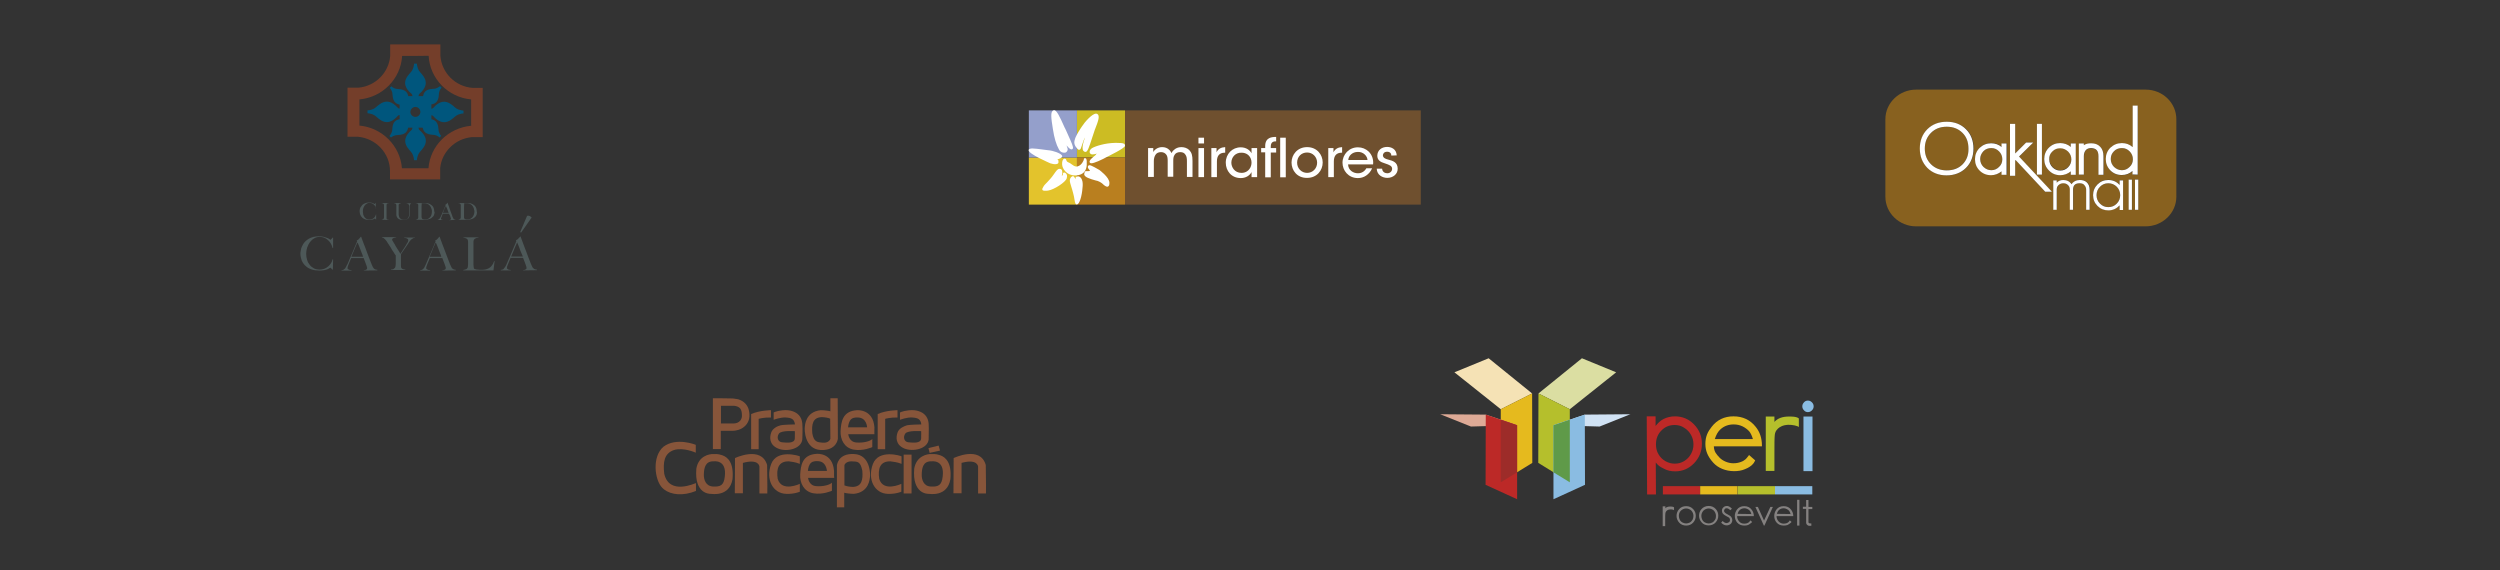 <?xml version="1.0" encoding="utf-8"?>
<!-- Generator: Adobe Illustrator 28.0.0, SVG Export Plug-In . SVG Version: 6.00 Build 0)  -->
<svg version="1.1" id="Capa_1" xmlns="http://www.w3.org/2000/svg" xmlns:xlink="http://www.w3.org/1999/xlink" x="0px" y="0px"
	 width="1300px" height="296.4px" viewBox="0 0 1300 296.4" style="enable-background:new 0 0 1300 296.4;" xml:space="preserve">
<rect x="0" y="0" width="1300" height="296.4" fill="#333333" stroke="none"/>
<style type="text/css">
	.st0{fill:#00567D;}
	.st1{fill:#743E2A;}
	.st2{fill:#4D5858;}
	.st3{fill-rule:evenodd;clip-rule:evenodd;fill:#88611F;}
	.st4{fill-rule:evenodd;clip-rule:evenodd;fill:#FFFFFF;}
	.st5{fill:#87553A;}
	.st6{fill-rule:evenodd;clip-rule:evenodd;fill:#6F502F;}
	.st7{fill:#FFFFFF;}
	.st8{fill-rule:evenodd;clip-rule:evenodd;fill:#CCBC23;}
	.st9{fill-rule:evenodd;clip-rule:evenodd;fill:#B97F1F;}
	.st10{fill-rule:evenodd;clip-rule:evenodd;fill:#E3C32C;}
	.st11{fill-rule:evenodd;clip-rule:evenodd;fill:#949FCB;}
	.st12{fill:#BC2927;}
	.st13{fill:#E5BA1E;}
	.st14{fill:#B5BF2C;}
	.st15{fill:#8ABCE2;}
	.st16{fill:#848180;}
	.st17{fill:#F5E2B5;}
	.st18{fill:#DEAA96;}
	.st19{fill:#9D2C29;}
	.st20{fill:#DBDEA2;}
	.st21{fill:#D0E2F4;}
	.st22{fill:#5F9A49;}
</style>
<g>
	<g>
		<path class="st0" d="M213.4,58.2c0,1.4,1.2,2.6,2.6,2.6c1.4,0,2.6-1.2,2.6-2.6s-1.2-2.6-2.6-2.6S213.4,56.8,213.4,58.2
			 M203.3,71.5l-0.8-0.8c0,0,1-1,1.4-2.5c0.3-1.3-0.4-5.5,3.9-6.2v-2.2c-0.4,0.1-0.8,0.2-1,0.5c-6,6.8-10.2,0.8-12-0.3
			c-1.8-1.1-3.7-1.1-3.7-1.1v-1.5c0,0,1.9,0,3.7-1.1c1.8-1.1,6-7,12-0.3c0.3,0.3,0.6,0.5,1,0.5v-2.1c-4.1-0.8-3.5-4.9-3.8-6.2
			c-0.4-1.5-1.3-2.5-1.3-2.5l0.8-0.8c0,0,1,1,2.5,1.3c1.3,0.3,5.5-0.3,6.3,3.8h2.2c-0.1-0.5-0.2-1-0.6-1.3
			c-6.9-5.9-0.8-10.1,0.3-11.9c1.1-1.8,1.1-3.7,1.1-3.7h1.5c0,0,0,1.9,1.1,3.7c1.1,1.8,7.1,5.9,0.3,11.9c-0.4,0.3-0.5,0.8-0.6,1.3
			h2.4c0.7-4.3,5-3.6,6.3-3.9c1.5-0.4,2.5-1.3,2.5-1.3l0.8,0.8c0,0-1,1-1.3,2.5c-0.3,1.3,0.4,5.5-4,6.2v2.3c0.4-0.1,0.8-0.3,1-0.5
			c6-6.8,10.2-0.8,12,0.3c1.8,1.1,3.7,1.1,3.7,1.1v1.5c0,0-1.9,0-3.7,1.1c-1.8,1.1-6,7-12,0.3c-0.3-0.3-0.6-0.5-1-0.5v2.1
			c4.1,0.8,3.5,4.9,3.8,6.2c0.4,1.5,1.3,2.5,1.3,2.5l-0.8,0.8c0,0-1-1-2.5-1.3c-1.3-0.3-5.5,0.3-6.3-3.8h-2.2c0.1,0.5,0.2,1,0.6,1.3
			c6.9,5.9,0.8,10.1-0.3,11.9c-1.1,1.8-1.1,3.7-1.1,3.7h-1.5c0,0,0-1.9-1.1-3.7c-1.1-1.8-7.1-5.9-0.3-11.9c0.4-0.3,0.5-0.8,0.6-1.3
			h-2.3c-0.7,4.3-5,3.6-6.3,3.9C204.3,70.6,203.3,71.5,203.3,71.5"/>
		<path class="st1" d="M209.1,29.1c-0.7,11.9-10.2,21.5-22.2,22.6v13.6c11.8,1.1,21.2,10.5,22.1,22.2h13.8
			c0.9-11.7,10.3-21,22.2-22.1V51.7c-12-1.1-21.5-10.8-22.1-22.7C222.9,29.1,209.1,29.1,209.1,29.1z M186.4,45.6
			c8.8-0.8,15.8-7.8,16.5-16.5l0-6h26.1v5.8c0.6,8.9,7.7,16.1,16.7,16.8h5.3v25.6h-5.6c-8.7,0.8-15.6,7.6-16.5,16l0,6h-26.1v-4.2
			l0-0.1c0-9.4-7.4-17.1-16.8-17.9h-5.3V45.6H186.4z"/>
	</g>
	<g>
		<path class="st2" d="M276.4,113.2l0-0.2c-0.2-0.2-0.5-0.4-0.8-0.6c-0.3-0.2-0.8-0.3-1.5-0.2l-3.6,8.5l0.5,0.2L276.4,113.2z"/>
		<path class="st2" d="M172.9,128.8c-0.2-0.8-0.5-1.5-0.9-2.2s-0.9-1.3-1.5-1.8c-0.6-0.5-1.2-0.9-1.9-1.2c-0.7-0.3-1.5-0.4-2.3-0.4
			c-1.1,0-2.1,0.2-3,0.8c-0.9,0.5-1.6,1.2-2.2,2c-0.6,0.8-1,1.7-1.4,2.8c-0.3,1-0.5,2.1-0.5,3.2c0,1.1,0.2,2.2,0.5,3.2
			c0.3,1,0.8,1.9,1.4,2.6c0.6,0.8,1.4,1.3,2.2,1.8c0.9,0.4,1.9,0.6,2.9,0.6c0.8,0,1.6-0.2,2.4-0.4c0.7-0.3,1.4-0.7,2-1.2
			c0.6-0.5,1.1-1.1,1.5-1.7c0.4-0.6,0.7-1.3,0.8-2h0.3l-0.1,5.3h-0.3c-0.2-0.3-0.4-0.5-0.6-0.7s-0.4-0.3-0.4-0.3
			c0,0-0.2,0.1-0.4,0.2c-0.3,0.2-0.6,0.4-1.1,0.6c-0.5,0.2-1.1,0.4-1.8,0.5c-0.7,0.1-1.5,0.2-2.4,0.2c-1.5,0-2.9-0.2-4.1-0.6
			c-1.2-0.4-2.3-1-3.1-1.8c-0.9-0.8-1.5-1.7-2-2.8c-0.4-1.1-0.7-2.3-0.7-3.6c0-0.3,0-0.6,0.1-1c0.1-0.4,0.1-0.8,0.2-1.2
			c0.1-0.4,0.2-0.9,0.4-1.3c0.2-0.5,0.4-0.9,0.7-1.4c0.3-0.5,0.8-1.1,1.3-1.6c0.5-0.5,1.1-0.9,1.8-1.3c0.7-0.4,1.5-0.7,2.3-0.9
			s1.8-0.3,2.9-0.3c1,0,1.8,0.1,2.6,0.3c0.7,0.2,1.3,0.4,1.8,0.6c0.5,0.2,0.9,0.4,1.1,0.6c0.3,0.2,0.4,0.3,0.4,0.3
			c0,0,0.1,0,0.2-0.1c0.1-0.1,0.2-0.2,0.3-0.3c0.1-0.1,0.2-0.2,0.3-0.3c0.1-0.2,0.2-0.3,0.3-0.4h0.3v5.4H172.9z M196.2,140.6v-0.3
			c-0.4,0-0.7-0.1-1-0.2c-0.3-0.1-0.5-0.3-0.7-0.4c-0.2-0.2-0.3-0.3-0.4-0.5c-0.1-0.1-0.2-0.3-0.2-0.3c-0.2-0.4-0.4-0.8-0.5-1.1
			c-0.1-0.3-0.3-0.7-0.5-1.2c-0.4-1-0.8-2-1.2-3.1c-0.4-1-0.8-2.1-1.2-3.2c-0.4-1.1-0.8-2.3-1.3-3.4c-0.5-1.2-0.9-2.5-1.4-3.8h-0.2
			c-0.1,0.1-0.2,0.3-0.3,0.4c-0.1,0.2-0.3,0.4-0.4,0.5c-0.2,0.2-0.4,0.4-0.6,0.6c-0.2,0.2-0.5,0.3-0.8,0.4l0.2,0.5
			c-0.4,0.9-0.8,1.9-1.2,2.9c-0.4,1-0.9,2.1-1.3,3.1c-0.4,1-0.9,2-1.3,3c-0.4,1-0.8,1.8-1.1,2.6c-0.4,0.8-0.7,1.4-1,1.9
			c-0.2,0.4-0.4,0.7-0.6,0.8c-0.1,0.1-0.2,0.2-0.5,0.4c-0.3,0.2-0.7,0.3-1.1,0.3v0.2h5.2v-0.2c-0.2,0-0.4-0.1-0.7-0.1
			c-0.2,0-0.5-0.1-0.7-0.2c-0.2-0.1-0.4-0.2-0.5-0.3c-0.1-0.1-0.2-0.3-0.2-0.5c0-0.4,0.2-1,0.5-1.8c0.2-0.6,0.4-1.1,0.7-1.7
			c0.2-0.6,0.5-1.1,0.7-1.7h6.5c0.2,0.6,0.5,1.2,0.7,1.8c0.2,0.6,0.4,1.1,0.6,1.6c0.2,0.5,0.3,0.9,0.4,1.2c0.1,0.3,0.1,0.6,0.1,0.7
			c0,0.2-0.1,0.4-0.2,0.5c-0.2,0.1-0.3,0.3-0.5,0.3c-0.2,0.1-0.4,0.1-0.6,0.2c-0.2,0-0.3,0-0.4,0v0.2L196.2,140.6L196.2,140.6z
			 M186.5,127.4c0.2,0.6,0.5,1.2,0.7,1.8c0.3,0.7,0.5,1.4,0.8,2.1c0.3,0.7,0.6,1.4,0.8,2.2h-6.1c0.4-0.9,0.8-1.8,1.1-2.6
			c0.3-0.8,0.6-1.5,0.9-2.2c0.3-0.6,0.5-1.2,0.7-1.6c0.2-0.4,0.3-0.8,0.4-1C186.1,126.4,186.2,126.8,186.5,127.4 M214.8,123.9
			c-0.3,0.2-0.6,0.4-0.9,0.6c-0.3,0.2-0.5,0.6-0.8,0.9c-0.3,0.3-0.5,0.8-0.8,1.2c-0.2,0.3-0.5,0.7-0.8,1.2c-0.3,0.5-0.7,1.1-1.1,1.6
			c-0.4,0.6-0.7,1.1-1.1,1.6c-0.3,0.5-0.6,0.9-0.8,1.2v4.8c0,0.5,0,0.9,0,1.4c0,0.4,0.1,0.8,0.2,0.9c0.2,0.4,0.6,0.6,1,0.7
			c0.4,0.1,0.8,0.2,1.1,0.2v0.2h-7.5v-0.2c0.4,0,0.8-0.1,1.1-0.2c0.3-0.1,0.6-0.4,1-0.8c0.1-0.1,0.1-0.2,0.2-0.4
			c0-0.2,0.1-0.4,0.1-0.6c0-0.2,0-0.5,0.1-0.8c0-0.3,0-0.5,0-0.8c0-0.4,0-1,0-1.6c0-0.6,0-1.4,0-2.2c0,0-0.1-0.2-0.3-0.4
			c-0.2-0.2-0.4-0.6-0.6-0.9c-0.2-0.4-0.5-0.8-0.8-1.2c-0.3-0.5-0.6-0.9-0.8-1.4c-0.3-0.4-0.5-0.8-0.8-1.2c-0.2-0.4-0.4-0.7-0.6-0.9
			c-0.3-0.5-0.6-0.9-0.8-1.3c-0.3-0.4-0.5-0.7-0.8-1c-0.3-0.3-0.5-0.5-0.8-0.7c-0.2-0.2-0.5-0.2-0.9-0.3v-0.2h7.4v0.2
			c-0.2,0-0.5,0-0.7,0.1c-0.2,0-0.5,0.1-0.7,0.2c-0.2,0.1-0.4,0.2-0.5,0.3c-0.1,0.1-0.2,0.3-0.2,0.5c0,0.2,0.1,0.5,0.4,0.9
			c0.2,0.4,0.5,0.8,0.8,1.3c0.2,0.3,0.4,0.6,0.6,1.1c0.2,0.4,0.5,0.8,0.8,1.3c0.3,0.4,0.6,0.9,0.9,1.4c0.3,0.5,0.6,0.9,0.8,1.4
			c0.2-0.3,0.5-0.7,0.8-1.2c0.3-0.5,0.6-0.9,0.9-1.4c0.3-0.5,0.6-0.9,0.9-1.4c0.3-0.4,0.5-0.8,0.6-1.1c0.1-0.1,0.2-0.3,0.3-0.4
			c0.1-0.2,0.2-0.3,0.3-0.5c0.1-0.2,0.2-0.4,0.2-0.6c0.1-0.2,0.1-0.4,0.1-0.5c0-0.2-0.1-0.4-0.2-0.6c-0.1-0.1-0.3-0.2-0.5-0.3
			c-0.2-0.1-0.4-0.2-0.7-0.2c-0.2,0-0.5-0.1-0.7-0.1v-0.2h5.6v0.2C215.5,123.6,215.1,123.7,214.8,123.9 M237,140.6v-0.3
			c-0.4,0-0.7-0.1-1-0.2c-0.3-0.1-0.5-0.3-0.7-0.4s-0.3-0.3-0.4-0.5c-0.1-0.1-0.2-0.3-0.2-0.3c-0.2-0.4-0.4-0.8-0.5-1.1
			c-0.2-0.3-0.3-0.7-0.5-1.2c-0.4-1-0.8-2-1.2-3.1c-0.4-1-0.8-2.1-1.2-3.2c-0.4-1.1-0.9-2.3-1.3-3.4c-0.4-1.2-0.9-2.5-1.4-3.8h-0.2
			c-0.1,0.1-0.1,0.3-0.3,0.4c-0.1,0.2-0.3,0.4-0.4,0.5c-0.2,0.2-0.4,0.4-0.6,0.6c-0.2,0.2-0.5,0.3-0.8,0.4l0.2,0.5
			c-0.4,0.9-0.8,1.9-1.2,2.9c-0.4,1-0.9,2.1-1.3,3.1c-0.4,1-0.9,2-1.3,3c-0.4,1-0.8,1.8-1.1,2.6c-0.4,0.8-0.7,1.4-0.9,1.9
			c-0.3,0.4-0.4,0.7-0.6,0.8c0,0.1-0.2,0.2-0.5,0.4c-0.3,0.2-0.7,0.3-1.1,0.3v0.2h5.2v-0.2c-0.2,0-0.4-0.1-0.7-0.1
			c-0.2,0-0.5-0.1-0.7-0.2c-0.2-0.1-0.4-0.2-0.5-0.3c-0.1-0.1-0.2-0.3-0.2-0.5c0-0.4,0.2-1,0.5-1.8c0.2-0.6,0.4-1.1,0.7-1.7
			c0.2-0.6,0.5-1.1,0.7-1.7h6.5c0.2,0.6,0.5,1.2,0.7,1.8c0.2,0.6,0.4,1.1,0.6,1.6c0.2,0.5,0.3,0.9,0.4,1.2c0.1,0.3,0.1,0.6,0.1,0.7
			c0,0.2-0.1,0.4-0.2,0.5c-0.2,0.1-0.3,0.3-0.5,0.3c-0.2,0.1-0.4,0.1-0.6,0.2c-0.2,0-0.3,0-0.4,0v0.2L237,140.6L237,140.6z
			 M227.2,127.4c0.2,0.6,0.5,1.2,0.7,1.8c0.3,0.7,0.5,1.4,0.8,2.1c0.3,0.7,0.6,1.4,0.8,2.2h-6.1c0.4-0.9,0.8-1.8,1.1-2.6
			c0.3-0.8,0.6-1.5,0.9-2.2c0.3-0.6,0.5-1.2,0.7-1.6c0.2-0.4,0.3-0.8,0.4-1C226.8,126.4,227,126.8,227.2,127.4 M256.6,140.6h-15.7
			v-0.2c0.4-0.1,0.8-0.2,1.2-0.3c0.4-0.1,0.7-0.3,0.9-0.6c0.1-0.1,0.1-0.2,0.2-0.4c0.1-0.2,0.1-0.4,0.1-0.6c0-0.2,0.1-0.5,0.1-0.8
			c0-0.3,0-0.5,0-0.8c0-0.2,0-0.5,0-0.9c0-0.4,0-0.8,0-1.2c0-0.4,0-0.9,0-1.4v-1.4v-4.7v-0.8c0-0.3,0-0.6,0-0.8
			c0-0.2-0.1-0.5-0.1-0.7c-0.1-0.2-0.1-0.3-0.2-0.5c-0.2-0.3-0.5-0.5-0.9-0.6c-0.4-0.2-0.8-0.2-1.2-0.3v-0.2h7.8v0.2
			c-0.2,0-0.5,0.1-0.8,0.1c-0.3,0.1-0.6,0.2-0.8,0.3s-0.5,0.3-0.7,0.6c-0.2,0.3-0.3,0.6-0.3,1.1c0,0.6,0,1.1,0,1.5
			c0,0.5,0,0.9,0,1.4c0,0.4,0,0.9,0,1.4v1.6v1.5v1.3c0,0.4,0,0.9,0,1.3c0,0.4,0,0.9,0,1.5c0,0.5,0,1,0.1,1.4c0,0.5,0.1,0.8,0.2,1.1
			c0.1,0.1,0.2,0.1,0.4,0.2c0.2,0.1,0.4,0.1,0.7,0.2c0.3,0.1,0.6,0.1,0.9,0.1c0.3,0,0.6,0.1,1,0.1c0.1,0,0.3,0,0.6,0
			c0.3,0,0.6,0,0.9,0c0.3,0,0.7-0.1,1-0.1c0.4-0.1,0.7-0.1,0.9-0.2c0.6-0.2,1.2-0.4,1.6-0.7c0.4-0.3,0.8-0.6,1.1-1s0.6-0.8,0.8-1.2
			c0.2-0.4,0.4-0.9,0.6-1.4l0.2,0.1L256.6,140.6z M272.1,140.6v-0.2c0,0,0.2,0,0.4,0c0.2,0,0.4-0.1,0.6-0.2c0.2-0.1,0.4-0.2,0.5-0.3
			c0.2-0.1,0.2-0.3,0.2-0.5c0-0.1,0-0.4-0.1-0.7c-0.1-0.3-0.2-0.7-0.4-1.2c-0.2-0.5-0.4-1-0.6-1.6c-0.2-0.6-0.5-1.2-0.7-1.8h-6.5
			c-0.2,0.6-0.5,1.2-0.7,1.7c-0.2,0.6-0.5,1.1-0.7,1.7c-0.4,0.9-0.5,1.5-0.5,1.8c0,0.2,0.1,0.4,0.2,0.5c0.1,0.1,0.3,0.2,0.5,0.3
			c0.2,0.1,0.4,0.2,0.6,0.2c0.2,0,0.5,0.1,0.7,0.1v0.2h-5.2v-0.2c0.4-0.1,0.8-0.2,1.1-0.3c0.3-0.2,0.5-0.3,0.5-0.4
			c0.1-0.1,0.3-0.4,0.6-0.8s0.6-1,1-1.9c0.3-0.7,0.7-1.6,1.1-2.6c0.4-1,0.9-1.9,1.3-3c0.4-1,0.9-2,1.3-3.1c0.4-1,0.9-2,1.2-2.9
			l-0.2-0.5c0.3-0.1,0.6-0.3,0.8-0.4c0.2-0.2,0.4-0.4,0.6-0.6c0.2-0.2,0.3-0.4,0.5-0.5c0.1-0.2,0.2-0.3,0.3-0.4h0.2
			c0.5,1.3,1,2.6,1.4,3.8c0.5,1.2,0.9,2.4,1.3,3.4c0.4,1.1,0.8,2.2,1.2,3.2c0.4,1,0.8,2.1,1.2,3.1c0.2,0.5,0.4,0.9,0.5,1.2
			c0.1,0.3,0.3,0.7,0.5,1.1c0,0.1,0.1,0.2,0.2,0.3c0.1,0.2,0.3,0.4,0.5,0.5c0.2,0.2,0.4,0.3,0.7,0.4c0.3,0.1,0.6,0.2,1,0.2v0.3
			L272.1,140.6L272.1,140.6z M271,131.3c-0.3-0.7-0.6-1.4-0.8-2.1c-0.3-0.7-0.5-1.3-0.7-1.8c-0.2-0.5-0.4-1-0.6-1.4
			c-0.1,0.2-0.2,0.5-0.4,1c-0.2,0.5-0.4,1-0.7,1.6c-0.3,0.6-0.6,1.4-0.9,2.2c-0.3,0.8-0.7,1.7-1.1,2.6h6.1
			C271.6,132.7,271.3,132,271,131.3"/>
		<path class="st2" d="M246.4,108.4c-0.1-0.4-0.4-0.9-0.6-1.2s-0.6-0.7-0.9-0.9c-0.4-0.3-0.8-0.4-1.2-0.5c-0.2,0-0.3-0.1-0.5-0.1
			c-0.2,0-0.4,0-0.7,0c-0.1,0-0.2,0-0.3,0c-0.1,0-0.2,0-0.3,0c-0.1,0-0.2,0-0.3,0c-0.1,0-0.2,0-0.2,0c0,0.4-0.1,0.9-0.1,1.7
			c0,0.7,0,1.5,0,2.5v1.4c0,0.4,0,0.8,0,1.1c0,0.1,0,0.2,0,0.4c0,0.1,0,0.3,0,0.4c0,0.1,0,0.2,0.1,0.3c0,0.1,0.1,0.2,0.1,0.2
			c0.2,0.2,0.4,0.3,0.6,0.3c0.2,0,0.5,0.1,0.7,0.1c0.2,0,0.4,0,0.6,0c0.2,0,0.4-0.1,0.6-0.1c0.9-0.2,1.5-0.8,2-1.5
			c0.4-0.7,0.7-1.6,0.7-2.7C246.6,109.3,246.5,108.8,246.4,108.4 M247.9,111.4c-0.1,0.5-0.4,0.9-0.6,1.2c-0.3,0.3-0.6,0.6-0.9,0.8
			c-0.3,0.2-0.7,0.4-1.1,0.5c-0.4,0.1-0.8,0.2-1.2,0.3c-0.4,0.1-0.8,0.1-1.2,0.1h-4.5v-0.1c0.2,0,0.4-0.1,0.6-0.2
			c0.2-0.1,0.3-0.2,0.4-0.3c0-0.1,0.1-0.1,0.1-0.2c0-0.1,0-0.2,0.1-0.3c0-0.1,0-0.3,0-0.4c0-0.1,0-0.3,0-0.4c0-0.1,0-0.3,0-0.5
			c0-0.2,0-0.4,0-0.6c0-0.2,0-0.5,0-0.7v-0.7v-2.4V107c0-0.2,0-0.3,0-0.4c0-0.1,0-0.2-0.1-0.3c0-0.1-0.1-0.2-0.1-0.2
			c-0.1-0.2-0.3-0.3-0.4-0.3c-0.2-0.1-0.4-0.1-0.6-0.1v-0.1c0.3,0,0.8,0,1.5,0s1.4,0,2.3,0h0.8c0.3,0,0.5,0,0.8,0
			c0.3,0,0.5,0.1,0.8,0.1c0.3,0.1,0.5,0.2,0.8,0.3c0.3,0.2,0.7,0.3,1,0.6c0.3,0.2,0.6,0.5,0.8,0.8c0.2,0.3,0.4,0.7,0.5,1.1
			c0.1,0.4,0.2,0.9,0.2,1.4C248.1,110.4,248,110.9,247.9,111.4 M232.1,107.6c0.1,0.3,0.2,0.6,0.4,0.9c0.1,0.3,0.3,0.7,0.4,1.1
			c0.1,0.4,0.3,0.8,0.4,1.1h-3c0.2-0.5,0.4-0.9,0.5-1.4c0.2-0.4,0.3-0.8,0.5-1.1c0.1-0.3,0.3-0.6,0.4-0.8c0.1-0.2,0.2-0.4,0.2-0.5
			C231.9,107,231.9,107.3,232.1,107.6 M236.9,114.3v-0.1c-0.2,0-0.4,0-0.5-0.1c-0.1-0.1-0.3-0.1-0.4-0.2c-0.1-0.1-0.2-0.2-0.2-0.2
			c-0.1-0.1-0.1-0.1-0.1-0.2c-0.1-0.2-0.2-0.4-0.3-0.6c-0.1-0.2-0.2-0.4-0.2-0.6c-0.2-0.5-0.4-1.1-0.6-1.6c-0.2-0.5-0.4-1.1-0.6-1.6
			c-0.2-0.6-0.4-1.2-0.6-1.8c-0.2-0.6-0.5-1.3-0.7-1.9h-0.1c0,0.1-0.1,0.1-0.1,0.2c-0.1,0.1-0.1,0.2-0.2,0.3
			c-0.1,0.1-0.2,0.2-0.3,0.3c-0.1,0.1-0.2,0.2-0.4,0.2l0.1,0.3c-0.2,0.5-0.4,0.9-0.6,1.5c-0.2,0.5-0.4,1.1-0.7,1.6
			c-0.2,0.5-0.4,1-0.6,1.5c-0.2,0.5-0.4,0.9-0.6,1.3c-0.2,0.4-0.3,0.7-0.5,0.9s-0.2,0.3-0.3,0.4c0,0-0.1,0.1-0.3,0.2
			c-0.1,0.1-0.3,0.1-0.5,0.2v0.1h2.6v-0.1c-0.1,0-0.2,0-0.3,0c-0.1,0-0.2-0.1-0.3-0.1c-0.1-0.1-0.2-0.1-0.2-0.2
			c-0.1-0.1-0.1-0.2-0.1-0.3c0-0.2,0.1-0.5,0.3-0.9c0.1-0.3,0.2-0.6,0.3-0.8c0.1-0.3,0.2-0.6,0.4-0.9h3.2c0.1,0.3,0.2,0.6,0.4,0.9
			s0.2,0.6,0.3,0.8c0.1,0.2,0.1,0.4,0.2,0.6c0.1,0.2,0.1,0.3,0.1,0.4c0,0.1-0.1,0.2-0.1,0.3c-0.1,0.1-0.2,0.1-0.3,0.2
			c-0.1,0.1-0.2,0.1-0.3,0.1c-0.1,0-0.1,0-0.2,0v0.1L236.9,114.3L236.9,114.3z M224.3,108.4c-0.1-0.4-0.4-0.9-0.6-1.2
			s-0.6-0.7-0.9-0.9c-0.4-0.3-0.8-0.4-1.2-0.5c-0.2,0-0.3-0.1-0.5-0.1c-0.2,0-0.4,0-0.7,0c-0.1,0-0.2,0-0.3,0c-0.1,0-0.2,0-0.3,0
			c-0.1,0-0.2,0-0.3,0c-0.1,0-0.2,0-0.2,0c0,0.4-0.1,0.9-0.1,1.7c0,0.7,0,1.5,0,2.5v1.4c0,0.4,0,0.8,0,1.1c0,0.1,0,0.2,0,0.4
			c0,0.1,0,0.3,0.1,0.4c0,0.1,0,0.2,0.1,0.3c0,0.1,0.1,0.2,0.1,0.2c0.2,0.2,0.4,0.3,0.6,0.3c0.2,0,0.5,0.1,0.7,0.1
			c0.2,0,0.4,0,0.6,0s0.4-0.1,0.6-0.1c0.9-0.2,1.5-0.8,2-1.5c0.4-0.7,0.6-1.6,0.6-2.7C224.6,109.3,224.5,108.8,224.3,108.4
			 M225.8,111.4c-0.1,0.5-0.3,0.9-0.6,1.2c-0.3,0.3-0.6,0.6-0.9,0.8c-0.3,0.2-0.7,0.4-1.1,0.5c-0.4,0.1-0.8,0.2-1.2,0.3
			c-0.4,0.1-0.8,0.1-1.2,0.1h-4.5v-0.1c0.2,0,0.4-0.1,0.6-0.2c0.2-0.1,0.3-0.2,0.4-0.3c0.1-0.1,0.1-0.1,0.1-0.2c0-0.1,0-0.2,0.1-0.3
			c0-0.1,0-0.3,0-0.4c0-0.1,0-0.3,0-0.4c0-0.1,0-0.3,0-0.5c0-0.2,0-0.4,0-0.6c0-0.2,0-0.5,0-0.7v-0.7v-2.4V107c0-0.2,0-0.3,0-0.4
			c0-0.1,0-0.2-0.1-0.3c0-0.1-0.1-0.2-0.1-0.2c-0.1-0.2-0.3-0.3-0.4-0.3c-0.2-0.1-0.4-0.1-0.6-0.1v-0.1c0.3,0,0.8,0,1.5,0
			c0.6,0,1.4,0,2.3,0h0.8c0.3,0,0.5,0,0.8,0c0.3,0,0.5,0.1,0.8,0.1c0.3,0.1,0.5,0.2,0.8,0.3c0.3,0.2,0.7,0.3,1,0.6
			c0.3,0.2,0.6,0.5,0.8,0.8c0.2,0.3,0.4,0.7,0.5,1.1c0.1,0.4,0.2,0.9,0.2,1.4C226.1,110.4,226,110.9,225.8,111.4 M213.7,105.8
			c-0.2,0.1-0.3,0.3-0.4,0.5c0,0.1-0.1,0.2-0.1,0.3c0,0.1,0,0.3-0.1,0.4c0,0.2,0,0.4,0,0.5c0,0.2,0,0.4,0,0.6c0,0.4,0,0.8,0,1.2
			c0,0.4,0,0.9,0,1.5c0,0.2,0,0.3,0,0.6c0,0.2-0.1,0.5-0.1,0.8c-0.1,0.3-0.2,0.5-0.3,0.8c-0.1,0.3-0.3,0.5-0.6,0.7
			c-0.2,0.2-0.6,0.4-1,0.5s-0.9,0.2-1.5,0.2c-0.6,0-1.1-0.1-1.5-0.2s-0.7-0.3-1-0.5c-0.3-0.2-0.5-0.4-0.6-0.7
			c-0.1-0.2-0.3-0.5-0.3-0.7c-0.1-0.2-0.1-0.5-0.1-0.7c0-0.2,0-0.3,0-0.4c0-0.2,0-0.5,0-0.9c0-0.4,0-0.8,0-1.2v-1.6V107
			c0-0.2,0-0.3,0-0.4c0-0.1,0-0.2-0.1-0.3c0-0.1-0.1-0.2-0.1-0.2c-0.1-0.2-0.3-0.2-0.4-0.3c-0.2-0.1-0.4-0.1-0.6-0.1v-0.1h3.6v0.1
			c-0.1,0-0.2,0-0.4,0.1c-0.1,0-0.3,0.1-0.4,0.1c-0.1,0.1-0.2,0.2-0.3,0.3s-0.1,0.3-0.1,0.5c0,0.2,0,0.4,0,0.6c0,0.2,0,0.3,0,0.5
			v0.5v0.6v0.8v0.6c0,0.2,0,0.4,0,0.5c0,0.2,0,0.4,0,0.6c0,0.4,0.1,0.8,0.2,1.2c0.1,0.4,0.3,0.7,0.5,0.9c0.2,0.2,0.5,0.4,0.8,0.6
			c0.3,0.1,0.7,0.2,1.1,0.2c0.5,0,0.9-0.1,1.2-0.2c0.3-0.1,0.6-0.2,0.8-0.4c0.2-0.2,0.4-0.4,0.5-0.7c0.1-0.2,0.2-0.5,0.3-0.8
			c0.1-0.3,0.1-0.6,0.1-0.9c0-0.3,0-0.6,0-0.8v-0.6v-0.5v-0.5v-0.5c0-0.2,0-0.3,0-0.5c0-0.2,0-0.3,0-0.5c0-0.2,0-0.3,0-0.4
			c0-0.1,0-0.2-0.1-0.3c-0.1-0.2-0.2-0.4-0.4-0.6c-0.2-0.2-0.5-0.2-0.9-0.3v-0.1h3v0.1C214.1,105.6,213.8,105.7,213.7,105.8
			 M198.5,114.3v-0.1c0.2,0,0.4-0.1,0.6-0.2c0.2-0.1,0.3-0.2,0.4-0.3c0,0,0.1-0.1,0.1-0.2c0-0.1,0-0.2,0.1-0.3c0-0.1,0-0.2,0-0.4
			c0-0.1,0-0.3,0-0.4c0-0.1,0-0.3,0-0.5c0-0.2,0-0.4,0-0.6c0-0.2,0-0.5,0-0.7v-0.7v-2.4V107c0-0.2,0-0.3,0-0.4c0-0.1,0-0.2-0.1-0.3
			c0-0.1-0.1-0.2-0.1-0.2c-0.1-0.2-0.3-0.2-0.4-0.3c-0.2-0.1-0.4-0.1-0.6-0.1v-0.1h3.6v0.1c-0.2,0-0.4,0.1-0.6,0.1
			c-0.2,0.1-0.4,0.2-0.4,0.4c-0.1,0.1-0.1,0.3-0.1,0.5s0,0.4,0,0.6c0,0.2,0,0.4,0,0.6c0,0.2,0,0.4,0,0.6v0.7v0.7v2.8
			c0,0.2,0,0.5,0,0.7c0,0.2,0,0.4,0.1,0.5c0.1,0.1,0.2,0.2,0.5,0.3c0.2,0.1,0.4,0.1,0.6,0.1v0.1
			C202.2,114.3,198.5,114.3,198.5,114.3z M195.6,108.3c-0.1-0.4-0.3-0.8-0.5-1.1c-0.2-0.3-0.5-0.7-0.8-0.9c-0.3-0.3-0.6-0.4-1-0.6
			c-0.4-0.1-0.8-0.2-1.1-0.2c-0.6,0-1.1,0.1-1.5,0.4c-0.4,0.2-0.8,0.6-1.1,1c-0.3,0.4-0.5,0.9-0.7,1.4c-0.2,0.5-0.2,1.1-0.2,1.6
			c0,0.6,0.1,1.1,0.2,1.7c0.2,0.5,0.4,1,0.7,1.4c0.3,0.4,0.7,0.7,1.1,0.9c0.4,0.2,0.9,0.3,1.5,0.3c0.4,0,0.8-0.1,1.2-0.2
			c0.4-0.2,0.7-0.4,1-0.6c0.3-0.3,0.5-0.6,0.7-0.9c0.2-0.3,0.3-0.7,0.4-1h0.1l0,2.7h-0.1c-0.1-0.1-0.2-0.3-0.3-0.4
			c-0.1-0.1-0.2-0.2-0.2-0.2c0,0-0.1,0-0.2,0.1s-0.3,0.2-0.6,0.3c-0.2,0.1-0.5,0.2-0.9,0.3c-0.4,0.1-0.8,0.1-1.2,0.1
			c-0.8,0-1.4-0.1-2.1-0.3c-0.6-0.2-1.1-0.5-1.6-0.9c-0.4-0.4-0.8-0.9-1-1.4c-0.2-0.6-0.4-1.2-0.4-1.8c0-0.1,0-0.3,0-0.5
			c0-0.2,0.1-0.4,0.1-0.6c0.1-0.2,0.1-0.4,0.2-0.7s0.2-0.5,0.4-0.7c0.2-0.3,0.4-0.5,0.6-0.8c0.2-0.3,0.5-0.5,0.9-0.7
			c0.3-0.2,0.7-0.3,1.2-0.5c0.4-0.1,0.9-0.2,1.4-0.2c0.5,0,0.9,0,1.3,0.1s0.7,0.2,0.9,0.3c0.2,0.1,0.4,0.2,0.6,0.3
			c0.1,0.1,0.2,0.1,0.2,0.1c0,0,0.1,0,0.1-0.1c0.1,0,0.1-0.1,0.1-0.1c0.1,0,0.1-0.1,0.2-0.2c0.1-0.1,0.1-0.2,0.1-0.2h0.1v2.8
			L195.6,108.3z"/>
	</g>
</g>
<g>
	<path class="st3" d="M1035.5,77c-1.6,0-3,0.6-4.1,1.6c-1.1,1.1-1.7,2.5-1.7,4.1s0.6,2.9,1.7,4.1c1.2,1.1,2.5,1.7,4.1,1.7
		c1.6,0,2.9-0.6,4-1.7c1.1-1.1,1.7-2.5,1.7-4.1c0-1.6-0.6-2.9-1.7-4.1C1038.4,77.6,1037,77,1035.5,77z"/>
	<path class="st3" d="M1012.3,65.9c-3.3,0-6,1.1-8.2,3.2c-2.1,2.1-3.2,4.8-3.2,8.2c0,3.4,1.1,6.1,3.2,8.1c2.1,2.1,4.8,3.2,8.2,3.2
		c3.4,0,6.1-1.1,8.2-3.1c2.1-2.1,3.2-4.8,3.2-8.2c0-3.4-1.1-6.1-3.2-8.2C1018.4,66.9,1015.7,65.9,1012.3,65.9z"/>
	<path class="st3" d="M1071.3,88.5c1.6,0,2.9-0.6,4.1-1.7c1.1-1.1,1.7-2.5,1.7-4.1c0-1.6-0.6-2.9-1.7-4.1s-2.5-1.7-4.1-1.7
		c-1.6,0-2.9,0.6-4,1.6c-1.1,1.1-1.7,2.5-1.7,4.1s0.6,2.9,1.7,4.1C1068.4,88,1069.7,88.5,1071.3,88.5z"/>
	<path class="st3" d="M1096.3,95.3c-1.7,0-3.2,0.6-4.3,1.8c-1.2,1.2-1.8,2.7-1.8,4.4c0,1.7,0.6,3.1,1.8,4.4c1.2,1.2,2.7,1.8,4.3,1.8
		c1.7,0,3.2-0.6,4.4-1.8c1.2-1.2,1.8-2.7,1.8-4.4c0-1.7-0.6-3.2-1.8-4.4C1099.5,95.9,1098,95.3,1096.3,95.3z"/>
	<path class="st3" d="M1107.4,78.7c-1.2-1.1-2.5-1.7-4-1.7c-1.6,0-3,0.6-4.1,1.6c-1.1,1.1-1.7,2.5-1.7,4.1s0.5,2.9,1.7,4.1
		c1.1,1.1,2.5,1.7,4.1,1.7c1.6,0,2.9-0.6,4-1.7c1.1-1.1,1.7-2.5,1.7-4.1C1109.1,81.2,1108.6,79.8,1107.4,78.7z"/>
	<path class="st3" d="M1115.7,46.6H996.4c-8.8,0-16,6.9-16,15.4v40.3c0,8.5,7.2,15.4,16,15.4h119.3c8.8,0,16-6.9,16-15.4V62
		C1131.7,53.5,1124.6,46.6,1115.7,46.6z M1065.4,76.8c1.6-1.6,3.6-2.4,5.9-2.4c2.1,0,3.9,0.7,5.5,2v-1.8h2.6v16.2h-2.6v-1.8
		c-1.5,1.4-3.3,2-5.5,2c-2.3,0-4.3-0.8-5.9-2.4c-1.6-1.6-2.4-3.6-2.4-5.9C1063,80.4,1063.8,78.5,1065.4,76.8z M1059.2,64.4h2.6v26.4
		h-2.6V64.4z M1022.4,87.3c-2.6,2.6-6,3.9-10.1,3.9c-4.1,0-7.4-1.3-10-3.9c-2.6-2.6-3.9-6-3.9-10.1c0-4.1,1.3-7.4,3.9-10
		c2.6-2.6,6-3.9,10.1-3.9c4,0,7.4,1.3,10.1,3.9c2.6,2.6,3.9,6,3.9,10.1C1026.3,81.3,1025,84.7,1022.4,87.3z M1043.6,90.8h-2.6v-1.8
		c-1.5,1.4-3.3,2-5.5,2c-2.3,0-4.3-0.8-5.9-2.4c-1.6-1.6-2.4-3.6-2.4-5.9c0-2.3,0.8-4.3,2.4-5.9c1.6-1.6,3.6-2.4,6-2.4
		c2.1,0,3.9,0.7,5.5,2v-1.8h2.6V90.8z M1063.5,99.7l-15.3-16.5l-0.3,0.3v7.9h-2.6v-27h2.6v15.4l5.7-5.7h3.7l-7.4,7.4l17.1,18.3
		L1063.5,99.7L1063.5,99.7z M1086.7,109.1h-1.8V98.6c0-0.9-0.3-1.7-0.9-2.3c-0.6-0.6-1.4-1-2.5-1c-2.3,0-3.4,1.1-3.4,3.3v10.5h-1.7
		V98.6c0-1-0.3-1.8-1-2.4c-0.7-0.6-1.5-1-2.4-1c-1,0-1.8,0.3-2.4,0.9c-0.6,0.6-1,1.4-1,2.4v10.5h-1.8V93.8h1.8V95
		c0.8-1,1.9-1.4,3.4-1.4c1.9,0,3.4,0.8,4.3,2.2c0.9-1.5,2.3-2.2,4.3-2.2c1.5,0,2.8,0.4,3.8,1.3c0.9,0.9,1.4,2.2,1.4,3.7
		L1086.7,109.1L1086.7,109.1z M1084.7,78.1c-0.6,0.7-1,1.7-1,3v9.7h-2.6V74.7h2.6v0.9c0.9-0.7,2.2-1,3.8-1c2,0,3.6,0.6,4.7,1.8
		c1.1,1.2,1.7,2.9,1.7,4.9v9.7h-2.6v-9.6c0-2.9-1.2-4.2-3.8-4.2C1086.2,77.1,1085.3,77.4,1084.7,78.1z M1104,109.1h-1.8v-2.4
		c-1.6,1.8-3.5,2.6-5.9,2.6c-2.2,0-4.1-0.8-5.6-2.3c-1.5-1.5-2.3-3.4-2.3-5.6c0-2.2,0.8-4.1,2.3-5.6c1.5-1.5,3.4-2.3,5.6-2.3
		c2.3,0,4.3,0.9,5.9,2.6v-2.4h1.8V109.1z M1108.7,109.1h-1.7V93.4h1.7V109.1z M1103.4,91.1c-2.3,0-4.3-0.8-5.9-2.4
		c-1.6-1.6-2.4-3.6-2.4-5.9c0-2.3,0.8-4.3,2.4-5.9c1.6-1.6,3.6-2.4,6-2.4c2.1,0,4,0.7,5.6,2.1V55h2.6v35.9h-2.6V89
		C1107.4,90.4,1105.5,91.1,1103.4,91.1z M1111.9,109.1h-1.7V93.4h1.7V109.1z"/>
	<g>
		<path class="st4" d="M1081.5,93.6c-1.9,0-3.4,0.8-4.3,2.2c-1-1.5-2.4-2.2-4.3-2.2c-1.5,0-2.6,0.5-3.4,1.4v-1.2h-1.8v15.3h1.8V98.6
			c0-1,0.3-1.8,1-2.4c0.7-0.6,1.5-0.9,2.4-0.9c1,0,1.8,0.3,2.4,0.9c0.7,0.6,1,1.4,1,2.4v10.5h1.7V98.6c0-2.2,1.1-3.3,3.4-3.3
			c1.1,0,2,0.3,2.5,1c0.6,0.7,0.9,1.4,0.9,2.3v10.5h1.8V98.6c0-1.6-0.5-2.8-1.4-3.7C1084.3,94,1083,93.6,1081.5,93.6z"/>
		<path class="st4" d="M1091.2,81.3v9.6h2.6v-9.7c0-2-0.5-3.7-1.7-4.9c-1.1-1.2-2.7-1.8-4.7-1.8c-1.6,0-2.8,0.3-3.8,1v-0.9h-2.6
			v16.2h2.6v-9.7c0-1.3,0.4-2.3,1-3c0.6-0.7,1.5-1.1,2.8-1.1C1090,77.1,1091.2,78.3,1091.2,81.3z"/>
		<polygon class="st4" points="1057.3,74.1 1053.6,74.1 1047.9,79.8 1047.9,64.4 1045.2,64.4 1045.2,91.4 1047.9,91.4 1047.9,83.5 
			1048.1,83.2 1063.5,99.7 1067,99.7 1049.9,81.4 		"/>
		<path class="st4" d="M1012.3,63.3c-4.1,0-7.5,1.3-10.1,3.9c-2.6,2.6-3.9,6-3.9,10c0,4.1,1.3,7.4,3.9,10.1c2.6,2.6,6,3.9,10,3.9
			s7.5-1.3,10.1-3.9c2.6-2.6,3.9-6,3.9-10c0-4.1-1.3-7.5-3.9-10.1C1019.7,64.6,1016.4,63.3,1012.3,63.3z M1020.5,85.5
			c-2.1,2.1-4.9,3.1-8.2,3.1c-3.3,0-6.1-1.1-8.2-3.2c-2.1-2.1-3.2-4.8-3.2-8.1c0-3.4,1.1-6.1,3.2-8.2c2.1-2.1,4.8-3.2,8.2-3.2
			c3.4,0,6.1,1.1,8.2,3.2c2.1,2.1,3.1,4.8,3.1,8.2C1023.7,80.6,1022.6,83.4,1020.5,85.5z"/>
		<path class="st4" d="M1071.3,91.1c2.1,0,4-0.7,5.5-2v1.8h2.6V74.6h-2.6v1.8c-1.5-1.3-3.4-2-5.5-2c-2.3,0-4.3,0.8-5.9,2.4
			c-1.6,1.6-2.4,3.6-2.4,5.9c0,2.3,0.8,4.3,2.4,5.9C1067,90.3,1069,91.1,1071.3,91.1z M1067.3,78.7c1.1-1.1,2.4-1.6,4-1.6
			c1.6,0,2.9,0.6,4.1,1.7c1.1,1.1,1.7,2.5,1.7,4.1c0,1.6-0.6,3-1.7,4.1c-1.1,1.1-2.4,1.7-4.1,1.7c-1.6,0-2.9-0.6-4-1.7
			c-1.1-1.1-1.7-2.5-1.7-4.1C1065.5,81.2,1066.1,79.8,1067.3,78.7z"/>
		<rect x="1059.2" y="64.4" class="st4" width="2.6" height="26.4"/>
		<path class="st4" d="M1040.9,76.5c-1.5-1.3-3.4-2-5.5-2c-2.3,0-4.3,0.8-6,2.4c-1.6,1.6-2.4,3.6-2.4,5.9c0,2.3,0.8,4.3,2.4,5.9
			c1.6,1.6,3.6,2.4,5.9,2.4c2.1,0,3.9-0.7,5.5-2v1.8h2.6V74.6h-2.6V76.5z M1039.5,86.8c-1.1,1.1-2.4,1.7-4,1.7
			c-1.6,0-2.9-0.6-4.1-1.7c-1.1-1.1-1.7-2.5-1.7-4.1c0-1.6,0.6-2.9,1.7-4.1c1.1-1.1,2.5-1.6,4.1-1.6c1.6,0,2.9,0.6,4,1.7
			c1.1,1.1,1.7,2.5,1.7,4.1C1041.2,84.3,1040.7,85.7,1039.5,86.8z"/>
		<rect x="1110.2" y="93.4" class="st4" width="1.7" height="15.7"/>
		<path class="st4" d="M1111.6,90.8V54.9h-2.6v21.6c-1.6-1.4-3.4-2.1-5.6-2.1c-2.3,0-4.3,0.8-6,2.4c-1.6,1.6-2.4,3.6-2.4,5.9
			c0,2.3,0.8,4.3,2.4,5.9c1.6,1.6,3.6,2.4,5.9,2.4c2.2,0,4-0.7,5.6-2.1v1.8L1111.6,90.8L1111.6,90.8z M1107.4,86.8
			c-1.1,1.1-2.4,1.7-4,1.7c-1.6,0-2.9-0.6-4.1-1.7c-1.1-1.1-1.7-2.5-1.7-4.1c0-1.6,0.5-2.9,1.7-4.1c1.1-1.1,2.5-1.6,4.1-1.6
			c1.6,0,2.9,0.6,4,1.7s1.7,2.5,1.7,4.1C1109.1,84.3,1108.6,85.7,1107.4,86.8z"/>
		<rect x="1106.9" y="93.4" class="st4" width="1.7" height="15.7"/>
		<path class="st4" d="M1102.2,96.2c-1.6-1.8-3.6-2.6-5.9-2.6c-2.2,0-4.1,0.8-5.6,2.3c-1.5,1.5-2.3,3.4-2.3,5.6
			c0,2.2,0.8,4.1,2.3,5.6c1.5,1.5,3.4,2.3,5.6,2.3c2.4,0,4.3-0.9,5.9-2.6v2.4h1.8V93.8h-1.8V96.2z M1100.7,105.9
			c-1.2,1.2-2.6,1.8-4.4,1.8c-1.7,0-3.1-0.6-4.3-1.8c-1.2-1.2-1.8-2.7-1.8-4.4c0-1.7,0.6-3.2,1.8-4.4c1.2-1.2,2.6-1.8,4.3-1.8
			s3.2,0.6,4.4,1.8c1.2,1.2,1.8,2.7,1.8,4.4C1102.5,103.2,1101.9,104.7,1100.7,105.9z"/>
	</g>
</g>
<g>
	<g>
		<path class="st5" d="M383.8,207.6c0,0-2-0.3-2.7-0.4c-0.7-0.1-10.4-0.1-10.4-0.1v26.4h4.1V224l6.5,0c0,0,2.1,0,4.2-1.1
			c2.1-1.1,4-3.2,4.2-6.3C389.6,216.6,390.7,209.7,383.8,207.6z M385.8,216.6c-0.5,3.8-4.4,3.6-4.4,3.6l-6.5,0V211c0,0,3.5,0,6.8,0
			C384.9,211.4,385.9,212.8,385.8,216.6z"/>
		<path class="st5" d="M390.6,215.3v18.3l3.9,0l0-15.8c0,0,2.6-0.8,6.4-0.7v-3.8C401,213.3,395.2,213.3,390.6,215.3z"/>
		<path class="st5" d="M456.4,215.3v18.3l3.9,0l0-15.8c0,0,2.6-0.8,6.4-0.7v-3.8C466.7,213.3,460.9,213.3,456.4,215.3z"/>
		<path class="st5" d="M417.2,220.2c-0.1-0.7-0.3-6.1-7.6-6.9c-3.8-0.2-6.9,0.9-7.3,1.2l0,3.8c0,0,3.5-1.4,6.4-1.2
			c2.9,0.2,4.3,0.8,4.7,3.6c0,0-6.3,0.1-7.6,0.5c-1.3,0.3-4.1,1.5-4.8,3.8c-0.8,2.3-1.1,6.2,3.5,8.2s12.2,0.2,12.7-4.7
			C417.4,223.8,417.3,220.9,417.2,220.2z M413.3,228c-0.1,2.7-4.2,2.2-6.6,2c-2.4-0.2-2.9-2.9-1.6-4.6c1.3-1.7,8.2-1.2,8.2-1.2
			S413.4,225.3,413.3,228z"/>
		<path class="st5" d="M482.9,220.2c-0.1-0.7-0.3-6.1-7.6-6.9c-3.8-0.2-6.9,0.9-7.3,1.2l0,3.8c0,0,3.5-1.4,6.4-1.2
			c2.9,0.2,4.3,0.8,4.7,3.6c0,0-6.3,0.1-7.6,0.5c-1.3,0.4-4.1,1.5-4.8,3.8c-0.8,2.3-1.1,6.2,3.5,8.2c4.6,1.9,12.2,0.2,12.7-4.7
			C483,223.8,483,220.9,482.9,220.2z M479,228c-0.1,2.7-4.2,2.2-6.6,2c-2.4-0.2-2.9-2.9-1.6-4.6c1.3-1.7,8.2-1.2,8.2-1.2
			S479.1,225.3,479,228z"/>
		<path class="st5" d="M435.6,207.1h-3.8v6.8c-0.2-0.2-3.1-0.6-5-0.6c-8,0.8-8.2,7.9-8.3,8.8c-0.2,0.9-0.3,11.4,8.2,11.9
			c8.5,0.4,9-5.9,9-5.9L435.6,207.1z M427.8,230.2c-2.8-0.2-4.6-0.4-5.4-4.8c-0.4-4.8,0.2-8.3,4.9-8.5c2,0.1,3.1,0.3,4.4,0.8
			l0.1,10.5C431.8,228.3,431,230.5,427.8,230.2z"/>
		<path class="st5" d="M435.2,263.8h3.8l0-7.6c0.2,0.2,3.1,0.6,5,0.6c8-0.8,8.2-7.8,8.4-8.8s0.3-11.5-8.2-11.9c-8.5-0.5-9,5.9-9,5.9
			L435.2,263.8z M442.9,239.9c3.2,0.1,4.5,0.1,5.5,4.8c0.4,4.7-0.2,8.3-4.9,8.5c-2-0.1-3.1-0.3-4.4-0.8l0-10.5
			C439,241.9,439.8,239.8,442.9,239.9z"/>
		<path class="st5" d="M454.7,222.2c-0.7-9.6-9-8.9-9-8.9c-7.8,0.4-8.3,6.4-8.6,10.8c-0.2,4.4,1.9,8.8,6.8,9.7
			c4.9,0.9,9.7-1.3,9.7-1.3c0-0.2,0-4.2,0-4.2c-1.1,1.1-4.4,2.1-8.3,1.8c-3.9-0.3-4.2-4.3-4.2-4.3c0.5,0,12.6,0,13.6,0
			C454.6,225,454.7,225.6,454.7,222.2z M441,222.2c0.1-1.3,0.5-3.3,1.7-4.3c1.2-1,3.2-0.8,3.2-0.8c4.8-0.1,5,5.1,5,5.1L441,222.2
			L441,222.2z"/>
		<path class="st5" d="M433.7,244.9c-0.7-9.7-9-8.9-9-8.9c-7.8,0.4-8.3,6.4-8.6,10.8c-0.2,4.4,1.9,8.8,6.8,9.7
			c4.9,0.9,9.7-1.3,9.7-1.3c0-0.2,0-4.2,0-4.2c-1.1,1.1-4.4,2.1-8.2,1.8c-3.9-0.3-4.2-4.3-4.2-4.3c0.5,0,12.7,0,13.6,0
			C433.7,247.8,433.7,248.3,433.7,244.9z M420.1,244.9c0.1-1.3,0.5-3.3,1.7-4.3c1.2-1,3.2-0.8,3.2-0.8c4.8-0.1,5,5.1,5,5.1
			L420.1,244.9L420.1,244.9z"/>
		<path class="st5" d="M361.8,235.4l0-4.1c0,0-10.1-4.1-16.8,1c-6,5.1-4.7,17.2-0.6,21.4c0.3,0.3,0.4,0.4,0.9,0.8
			c3.8,2.9,9.9,3.5,16.6,0.8c0-1.7,0-3.8,0-4.1c-0.3,0-14,6.6-16.5-4.9c-0.7-6,0-10.6,5.1-12.3C355.5,232.5,361.8,235.4,361.8,235.4
			z"/>
		<path class="st5" d="M375.5,236.7c-2.2-0.8-4.3-0.6-4.3-0.6c-2.6-0.1-8,1.1-9.1,7.6c-1.1,13,6.7,13.1,7.4,13.1s9.8,1.7,11.4-7.6
			C381.7,240.7,378.5,237.7,375.5,236.7z M376.9,247.8c-0.5,4.5-2.2,5.4-6.1,5.2s-4.9-3.7-4.8-6.4s0.5-6.9,5.1-6.7
			C371.2,239.9,378,238.8,376.9,247.8z"/>
		<path class="st5" d="M488.8,236.7c-2.2-0.8-4.3-0.6-4.3-0.6c-2.6-0.1-8,1.1-9.1,7.6c-1.1,13,6.7,13.1,7.4,13.1
			c0.7,0,9.8,1.7,11.4-7.6C495,240.7,491.8,237.7,488.8,236.7z M490.2,247.8c-0.5,4.5-2.2,5.4-6.1,5.2c-3.9-0.1-4.9-3.7-4.8-6.4
			s0.4-6.9,5.1-6.7C484.5,239.9,491.3,238.8,490.2,247.8z"/>
		<path class="st5" d="M382.2,238.2c0,0,13.7-6.6,16.7,3.6c0.1,8.8,0.2,14.2,0.1,14.8l-4.1,0c0,0,0-13.6,0-13.9c0-0.4-0.5-4.2-8.6-2
			c0,4.6,0,15.3,0,15.8h-4.2L382.2,238.2z"/>
		<path class="st5" d="M495.9,238.2c0,0,13.8-6.7,16.7,3.6c0.1,8.8,0.2,14.2,0.1,14.8l-4.1,0c0,0,0-13.6,0-13.9c0-0.4-0.5-4.2-8.6-2
			c0,4.6,0,15.3,0,15.8h-4.2L495.9,238.2z"/>
		<path class="st5" d="M415.9,241.2c0,0,0-3.6,0-3.9c-0.4-0.3-11.9-3.9-14.9,4c-3,8,0.9,15.3,7.8,15.5c4.1,0.2,7.1-1.1,7.1-1.1v-4.1
			c0,0-9.4,4.5-11.5-2.6c-0.8-5.3,0.4-9.2,5.8-9.1C414.1,240.4,414.7,240.8,415.9,241.2"/>
		<path class="st5" d="M468.8,241.2c0,0,0-3.6,0-3.9c-0.4-0.3-11.9-3.9-14.9,4c-3,8,0.9,15.3,7.7,15.5c4.1,0.2,7.1-1.1,7.1-1.1v-4.1
			c0,0-9.4,4.5-11.5-2.6c-0.8-5.3,0.4-9.2,5.8-9.1C467,240.4,467.6,240.8,468.8,241.2"/>
		<rect x="469.9" y="236.4" class="st5" width="4.1" height="20.2"/>
		<polygon class="st5" points="483.4,235.5 482.8,233 488.1,231.7 488.8,234.3 		"/>
	</g>
</g>
<g>
	<g>
		<rect x="585" y="57.4" class="st6" width="153.8" height="49"/>
		<g>
			<g>
				<path class="st7" d="M597,77h2.7v2.1c0.6-1.3,2.4-2.6,4.6-2.6c1.4,0,2.8,0.4,3.9,1.6c0.4,0.4,0.8,1.2,1,1.5
					c0.2-0.4,0.5-1,1.1-1.5c1-1,2.3-1.6,4-1.6c1.4,0,2.9,0.4,4.1,1.5c1.3,1.4,1.7,2.8,1.7,5.7v8.3h-2.9v-8.2c0-1.3-0.1-2.5-0.8-3.4
					c-0.5-0.8-1.3-1.3-2.7-1.3c-1.3,0-2.4,0.5-2.9,1.4c-0.6,0.9-0.7,1.8-0.7,3.1v8.3h-2.9v-8.3c0-1.2-0.1-2.2-0.6-3
					c-0.6-0.9-1.5-1.5-2.9-1.5c-1.4,0-2.4,0.6-2.9,1.5c-0.5,0.8-0.8,1.9-0.8,3.1v8.3H597L597,77L597,77z"/>
				<path class="st7" d="M623.2,71.6h2.9v3h-2.9V71.6z M623.2,77h2.9v15.1h-2.9V77z"/>
				<path class="st7" d="M629.9,77h2.7v2.2c0.8-1.8,2.4-2.6,4.5-2.7v2.9h-0.2c-2.7,0-4.1,1.5-4.1,4.5v8.2h-2.9V77z"/>
				<path class="st7" d="M653.7,92.1h-2.9v-2.6c-1.1,2-3.2,3.1-5.6,3.1c-4.9,0-7.8-3.8-7.8-8c0-4.6,3.4-8,7.8-8c3,0,4.9,1.7,5.6,3.1
					V77h2.9V92.1z M640.3,84.6c0,2.2,1.6,5.3,5.3,5.3c2.3,0,3.9-1.3,4.7-3c0.3-0.7,0.5-1.5,0.5-2.2c0-0.8-0.1-1.5-0.4-2.2
					c-0.7-1.8-2.4-3.1-4.8-3.1C642.4,79.3,640.3,81.8,640.3,84.6L640.3,84.6L640.3,84.6z"/>
				<path class="st7" d="M657.9,79.2h-2.1V77h2.1v-1c0-4.6,3.5-4.8,5.7-4.8v2.3c-1,0-2.8,0-2.8,2.7V77h2.8v2.3h-2.8v12.9h-2.9V79.2z
					"/>
			</g>
			<path class="st7" d="M665.7,71.6h2.9v20.6h-2.9V71.6z"/>
			<path class="st7" d="M671.6,84.5c0-4,3-8,8.1-8c5.1,0,8.1,3.9,8.1,8c0,4.1-3,8-8.1,8C674.5,92.6,671.6,88.6,671.6,84.5
				L671.6,84.5z M674.5,84.6c0,3,2.3,5.3,5.2,5.3c2.9,0,5.2-2.3,5.2-5.3s-2.3-5.3-5.2-5.3C676.7,79.3,674.5,81.5,674.5,84.6
				L674.5,84.6z"/>
			<path class="st7" d="M690.7,77h2.7v2.2c0.9-1.8,2.4-2.6,4.5-2.7v2.9h-0.2c-2.7,0-4.1,1.5-4.1,4.5v8.2h-2.9L690.7,77L690.7,77z"/>
			<path class="st7" d="M701,85.5c0.1,3.1,2.8,4.6,5.1,4.6c2,0,3.5-1,4.4-2.6h3c-0.7,1.7-1.8,2.9-3.1,3.8c-1.3,0.9-2.8,1.3-4.3,1.3
				c-5,0-8-4-8-8c0-4.3,3.4-8,8-8c2.2,0,4.1,0.8,5.6,2.2c1.8,1.8,2.6,4.2,2.3,6.7L701,85.5L701,85.5z M711.1,83.2
				c-0.1-2-2.1-4.3-5-4.2c-3,0-4.9,2.1-5,4.2H711.1z"/>
			<path class="st7" d="M723.5,80.9c0-1.1-0.7-2-2.2-2c-1.4,0-2.2,0.9-2.2,1.9c0.1,1.2,1.1,1.8,2.8,2.2c2.3,0.6,4.8,1.3,4.9,4.6
				c0.1,2.9-2.4,4.9-5.4,4.9c-2.4,0-5.4-1.4-5.5-4.8h2.8c0.1,1.8,1.6,2.4,2.7,2.4c1.4,0,2.5-1,2.5-2.3c0-1.5-1.2-2-3.9-2.9
				c-2.1-0.6-3.8-1.6-3.8-3.9c0-2.9,2.3-4.6,5.1-4.6c2.1,0,4.8,1,5,4.4L723.5,80.9L723.5,80.9z"/>
		</g>
		<rect x="560" y="57.4" class="st8" width="25" height="24.5"/>
		<rect x="560" y="81.9" class="st9" width="25" height="24.5"/>
		<rect x="535" y="81.9" class="st10" width="25" height="24.5"/>
		<rect x="535" y="57.4" class="st11" width="25" height="24.5"/>
		<g>
			<path class="st7" d="M543.3,99.2c-0.5,0-1-0.1-1.2-0.4c-0.3-0.4,0-1,0.4-1.6c0.3-0.7,1.1-1.5,2.1-2.5c1-1.1,2.2-2.3,3.2-3.8
				c1.6-2.3,2.2-3.1,3.1-3.1c0.2,0,0.4,0,0.7,0.1c0.2,0.1,0.6,0.3,0.7,0.9c0.2,0.8,0.1,1.9-0.2,2.6c0.2-0.1,0.4-0.2,0.5-0.3
				c0.1-0.1,0.1-0.3,0.1-0.5c0-0.4,0.1-0.9,0.7-0.9c0.3,0,0.7,0.2,1,0.6c0.3,0.3,0.7,1.1,0.3,2.4c-0.5,2-6.7,6-9.7,6.4
				c-0.6,0.1-1.1,0.1-1.5,0.1L543.3,99.2L543.3,99.2z"/>
			<path class="st7" d="M553.2,79.4c-0.5,0-1.8-0.2-2.6-1.8c-1.4-2.5-2.4-5.9-3.1-10.5c-0.9-5.7-1.4-9.1,0.3-9.7
				c0.1,0,0.2-0.1,0.3-0.1c1.4,0,2.9,3.2,5.4,8.8l0.7,1.4c0.5,1,0.9,2,1.3,2.9c1.8,4,2.7,6,2.4,6.8c-0.1,0.2-0.2,0.3-0.4,0.4
				c-0.1,0-0.2,0.1-0.3,0.1c-0.7,0-1.6-0.9-2.6-2.1c0.4,1.1,0.8,2,0.5,2.6c-0.4,1.1-1.2,1.2-1.5,1.2c-0.1,0-0.1,0-0.1,0
				C553.4,79.4,553.3,79.4,553.2,79.4L553.2,79.4z"/>
			<path class="st7" d="M564.5,79L564.5,79L564.5,79c-0.5,0-0.8-0.2-1.1-0.5c-0.7-0.8-0.5-2.5-0.2-3.7c0.2-1,0.5-1.8,0.7-2.4
				c0.1-0.4,0.3-0.7,0.3-0.9c-0.4,0.6-1.1,2.4-2,5.2c-0.2,0.8-0.6,1.2-1.1,1.2c-0.3,0-0.5-0.2-0.5-0.2c-0.1-0.1-2.4-2-1.9-4.4
				c0.4-2.1,1.7-4.1,3.2-6.5c0.2-0.3,0.4-0.6,0.6-0.9c1.5-2.4,5.4-6.8,7.4-6.8c0.2,0,0.3,0,0.5,0.1c1.8,0.7,0.7,3.7-0.9,7.8
				l-0.1,0.2c-0.4,1.2-0.9,2.6-1.4,4.2C566.3,76.7,565.5,79,564.5,79L564.5,79z"/>
			<path class="st7" d="M567.5,84.9c-0.6,0-0.8-0.3-0.9-0.5c-0.3-1,1.2-2.2,2.4-3.2c0.3-0.3,0.7-0.5,0.8-0.7l0-0.1
				c0.2-0.2,0.3-0.3,0.5-0.5c0,0-0.1,0-0.1,0c-0.5,0.2-1.3,0.4-2,0.4c-0.7,0-1.2-0.2-1.5-0.8c0-0.1-0.6-1.3,1.2-2.5
				c1.7-1,6.7-2.6,11.8-2.7c0.4,0,0.7,0,1,0c3.7,0,4.3,0.4,4.3,1.5c0,1.3-8.9,5.5-9,5.6C572.7,83.2,569,84.9,567.5,84.9L567.5,84.9z
				"/>
			<path class="st7" d="M575.8,97.1c-0.7,0-1.5-0.7-1.8-0.9l-0.1-0.1c-0.4-0.4-1.4-1.4-3.1-2c-0.3-0.1-0.7-0.2-1.2-0.3
				c-2.5-0.7-6-1.7-5.8-3.3c0.2-1,0.2-1.5,0.9-1.5c0.1,0,0.2,0,0.3,0h0.1c0.2,0,0.3,0,0.5,0l0.1,0c0.5,0,0.9-0.1,1.1-0.1
				c-0.2-0.4-0.6-1-0.8-1.2c-0.3-0.3-0.4-0.8-0.3-1.2c0.1-0.3,0.5-0.6,0.9-0.6c0.8,0,4.1,1.9,5.1,2.5c0.2,0.2,5.2,3.8,5.2,6.7
				c0,0.8-0.1,1.3-0.4,1.6C576.3,97,576.1,97.1,575.8,97.1L575.8,97.1z"/>
			<path class="st7" d="M560,106.3L560,106.3c-0.9,0-1-1-1.3-2.7c-0.1-0.8-0.3-1.8-0.6-2.9c-0.3-1.3-0.7-2.5-1-3.5
				c-0.4-1.4-0.8-2.5-0.8-3.3c0-0.6,0.2-1.3,0.7-1.8c0.3-0.3,0.6-0.5,0.9-0.5c0.2,0,0.4,0.1,0.5,0.2c0.2,0.2,0.6,0.8,0.9,1.4l0-0.6
				v-0.1l0-0.1c0-0.1,0.3-0.7,1.3-0.7c0.5,0,1,0.3,1.4,0.7c0.6,0.7,1.3,2.2,0.9,5.3C562.6,102,561.3,106.3,560,106.3L560,106.3
				L560,106.3z"/>
			<path class="st7" d="M548.7,85.4c-1,0-2.2-0.4-2.6-0.5c-0.1-0.1-11.6-4.9-11.2-6.9c0.2-0.7,1.3-0.8,2-0.8c1.3,0,3.2,0.3,4.9,0.5
				c1.2,0.2,2.3,0.3,3.1,0.4c2.9,0.2,6.5,1.6,7.3,2.7c0.2,0.3,0.2,0.5,0.1,0.6c-0.2,0.7-1.4,1.2-2.5,1.5c0.2,0.1,0.3,0.2,0.4,0.3
				c0.2,0.2,0.3,0.5,0.2,1.1C550.5,84.7,550.2,85.4,548.7,85.4L548.7,85.4z"/>
			<path class="st7" d="M558.9,91.2c-4.2,0-6.5-3.4-6.6-5.7c-0.1-2.8,1.1-3,1.3-3h0h0c0.6,0,0.8,0.4,0.9,0.8c0.1,0.4,0.3,0.8,1,1.1
				c0.6,0.2,1.2,0.6,1.7,1c0.8,0.6,1.6,1.2,2.6,1.2c0.2,0,0.4,0,0.6-0.1c2-0.5,3.2-3.1,3.2-3.6c0-0.3,0.1-0.4,0.2-0.5
				c0.1-0.1,0.2-0.2,0.4-0.2c0.4,0,0.9,0.5,0.9,1.5c0,0.1,0,0.2,0,0.4c0.1,1.7,0.3,6.1-4.5,7C560,91.2,559.5,91.2,558.9,91.2
				L558.9,91.2z"/>
		</g>
	</g>
</g>
<g>
	<rect x="864.7" y="252.8" class="st12" width="19.4" height="4.3"/>
	<rect x="884.1" y="252.8" class="st13" width="19.4" height="4.3"/>
	<rect x="903.6" y="252.8" class="st14" width="19.4" height="4.3"/>
	<rect x="923" y="252.8" class="st15" width="19.4" height="4.3"/>
	<path class="st13" d="M909.3,236.9c-0.7,1-1.3,1.6-1.5,1.8l-0.1,0.1c-0.5,0.4-1.2,1-2.4,1.4c-1.3,0.5-2.6,0.7-4,0.7
		c-2.9,0-5.6-1.4-7-2.8c-1.8-1.9-3-3.2-3.1-6h25v-0.4c0-3.9-1.1-7.1-3.2-9.7c-2.9-3.7-6.8-5.5-11.6-5.5c-4.7,0-8.5,1.8-11.3,5.4
		c-2,2.5-3.3,5-3.3,8.9c0,3.6,1.2,6.6,4.1,9.8c2.4,2.7,6.4,4.4,10.8,4.4c2.1,0,4-0.3,5.6-1c0.6-0.2,2.2-0.9,3.5-2
		c1.1-1,1.5-1.7,1.7-2.2l0.2-0.4l-3.2-2.8L909.3,236.9z M891.7,228.3c0.7-2.2,1.7-4,3-5.1c1.9-1.7,4.2-2.5,6.8-2.5
		c1.6,0,3.1,0.3,4.6,1c1.4,0.7,2.6,1.6,3.5,2.6c0.8,1,1.4,2.3,1.9,4L891.7,228.3L891.7,228.3z"/>
	<path class="st14" d="M918.2,216.6h4.5l0,2.8c0.6-0.7,1.7-1.6,3.1-2.1c1.3-0.5,3-0.7,4.3-0.7c1,0,4.1-0.1,5.3,1v4.5
		c-0.4-0.6-3.4-1.3-5.6-1.2c-1.2,0.1-2.7,0.2-4.4,1.3c-1.2,0.8-2.3,2-2.5,3.9c-0.2,1.6-0.2,4.8-0.2,9.5v9.3h-4.5V216.6z"/>
	<path class="st15" d="M940.1,208.3c0.8,0,1.5,0.3,2.1,0.9c0.6,0.6,0.9,1.3,0.9,2.1c0,0.8-0.3,1.5-0.9,2.1s-1.3,0.9-2.1,0.9
		c-0.8,0-1.5-0.3-2-0.9c-0.6-0.6-0.9-1.3-0.9-2.1c0-0.8,0.3-1.5,0.9-2.1C938.6,208.6,939.3,208.3,940.1,208.3 M937.8,216.6l4.7,0
		l0,28.4l-4.7,0L937.8,216.6z"/>
	<path class="st12" d="M856.3,216.5h4.6l0,5c1-1.2,2.3-2.7,4.1-3.6c1.8-0.9,3.8-1.4,6-1.4c3.8,0,7.2,1.4,9.9,4.2
		c2.7,2.8,4.1,6.1,4.1,10c0,4-1.4,7.4-4.1,10.2c-2.7,2.8-6,4.2-9.8,4.2c-2.2,0-4.1-0.4-5.9-1.4c-1.8-0.9-2.8-1.4-4.2-3.2l0.1,16.6
		h-4.6L856.3,216.5z M870.8,221c-2.8,0-5.1,1-6.9,2.9c-1.9,1.9-2.8,4.3-2.8,7.2c0,1.9,0.4,3.6,1.3,5.1s2,2.7,3.6,3.6
		c1.6,0.9,3.2,1.3,4.9,1.3c1.7,0,3.3-0.4,4.8-1.3c1.5-0.9,2.7-2.1,3.6-3.7c0.9-1.6,1.3-3.2,1.3-5c0-1.8-0.4-3.4-1.3-5
		c-0.9-1.6-2.1-2.8-3.6-3.7C874.2,221.4,872.6,221,870.8,221"/>
	<path class="st16" d="M864.7,263.3h1.3v1c0.2-0.2,0.6-0.6,1.1-0.7c0.5-0.2,1.1-0.2,1.5-0.2c0.3,0,1.4,0,1.9,0.4v1.5
		c-0.2-0.2-1.2-0.5-2-0.4c-0.4,0-1,0.1-1.6,0.5c-0.4,0.3-0.8,0.8-0.9,1.5c-0.1,0.6-0.1,1.7-0.1,3.4v3.3h-1.3V263.3z"/>
	<path class="st16" d="M876.8,263.2c1.5,0,2.7,0.5,3.7,1.6c0.9,1,1.3,2.1,1.3,3.5c0,1.4-0.5,2.5-1.4,3.5c-0.9,1-2.2,1.5-3.6,1.5
		s-2.7-0.5-3.6-1.5c-0.9-1-1.4-2.2-1.4-3.5c0-1.3,0.4-2.5,1.3-3.5C874,263.7,875.3,263.2,876.8,263.2 M876.8,264.4
		c-1,0-1.9,0.4-2.7,1.1c-0.8,0.8-1.1,1.7-1.1,2.8c0,0.7,0.2,1.4,0.5,2c0.3,0.6,0.8,1.1,1.4,1.4s1.2,0.5,1.9,0.5s1.3-0.2,1.9-0.5
		c0.6-0.3,1-0.8,1.4-1.4c0.3-0.6,0.5-1.2,0.5-2c0-1.1-0.4-2-1.1-2.8C878.7,264.8,877.8,264.4,876.8,264.4"/>
	<path class="st16" d="M888.5,263.1c1.5,0,2.7,0.5,3.7,1.6c0.9,1,1.3,2.1,1.3,3.5c0,1.4-0.5,2.5-1.4,3.5c-0.9,1-2.2,1.5-3.6,1.5
		c-1.5,0-2.7-0.5-3.6-1.5c-0.9-1-1.4-2.2-1.4-3.5c0-1.3,0.4-2.5,1.3-3.5C885.7,263.7,887,263.1,888.5,263.1 M888.5,264.4
		c-1,0-1.9,0.4-2.7,1.1c-0.7,0.8-1.1,1.7-1.1,2.8c0,0.7,0.2,1.4,0.5,2c0.3,0.6,0.8,1.1,1.4,1.4c0.6,0.3,1.2,0.5,1.9,0.5
		c0.7,0,1.3-0.2,1.9-0.5c0.6-0.3,1-0.8,1.4-1.4s0.5-1.2,0.5-2c0-1.1-0.4-2-1.1-2.8C890.4,264.8,889.5,264.4,888.5,264.4"/>
	<path class="st16" d="M900.6,264.5l-0.8,0.8c-0.7-0.6-1.3-1-1.9-1c-0.4,0-0.8,0.1-1,0.4s-0.4,0.6-0.4,0.9c0,0.3,0.1,0.6,0.4,0.9
		c0.2,0.3,0.7,0.6,1.5,1c0.9,0.5,1.6,0.9,1.9,1.4c0.3,0.5,0.5,1,0.5,1.5c0,0.8-0.3,1.5-0.8,2c-0.6,0.5-1.3,0.8-2.1,0.8
		c-0.6,0-1.1-0.1-1.6-0.4s-0.9-0.6-1.3-1l0.8-0.9c0.6,0.7,1.3,1.1,2,1.1c0.5,0,0.9-0.2,1.3-0.5s0.5-0.7,0.5-1.1c0-0.4-0.1-0.7-0.3-1
		c-0.2-0.3-0.8-0.6-1.6-1c-0.9-0.5-1.5-0.9-1.8-1.3c-0.3-0.4-0.5-0.9-0.5-1.5c0-0.7,0.2-1.3,0.8-1.8c0.5-0.5,1.1-0.7,1.9-0.7
		C898.8,263.1,899.7,263.6,900.6,264.5"/>
	<path class="st16" d="M910.2,270.6l0.9,0.8c-0.1,0.2-0.3,0.4-0.6,0.6c-0.4,0.4-1,0.7-1.5,1c-0.6,0.2-1.2,0.3-1.9,0.3
		c-1.6,0-2.8-0.5-3.7-1.5c-0.9-1-1.3-2.2-1.3-3.5c0-1.2,0.4-2.3,1.1-3.3c0.9-1.2,2.2-1.8,3.8-1.8c1.7,0,3,0.6,3.9,1.9
		c0.7,0.9,1.1,2,1.1,3.3h-8.7c0,1.1,0.4,2,1.1,2.8s1.6,1.1,2.6,1.1c0.5,0,1-0.1,1.4-0.2s0.9-0.4,1.2-0.7
		C909.9,271,910,270.9,910.2,270.6 M910.7,267.3c-0.2-0.7-0.4-1.2-0.7-1.6c-0.3-0.4-0.7-0.7-1.3-1s-1.1-0.4-1.6-0.4
		c-0.9,0-1.8,0.3-2.4,0.9c-0.5,0.4-0.9,1.1-1.1,2L910.7,267.3L910.7,267.3z"/>
	<polygon class="st16" points="912.8,263.6 914.1,263.6 917.3,270.7 920.6,263.6 921.9,263.6 917.5,273.3 917.2,273.3 	"/>
	<rect x="934.5" y="259.9" class="st16" width="1.2" height="13.4"/>
	<path class="st16" d="M939.2,271.9v-7.3h-1.7v-1.1h1.7V260h1.2v3.6h2v1.1h-2v6.9c0,0,0,0.7,1.5,0.6l0,1.2h-1.4
		C940.6,273.3,939.4,273.3,939.2,271.9"/>
	<path class="st16" d="M930.7,270.6l0.9,0.8c-0.1,0.2-0.3,0.4-0.6,0.6c-0.4,0.4-1,0.7-1.5,1c-0.6,0.2-1.2,0.3-1.9,0.3
		c-1.6,0-2.8-0.5-3.7-1.5c-0.9-1-1.3-2.2-1.3-3.5c0-1.2,0.4-2.3,1.1-3.3c0.9-1.2,2.2-1.8,3.8-1.8c1.7,0,3,0.6,3.9,1.9
		c0.7,0.9,1.1,2,1.1,3.3h-8.7c0,1.1,0.4,2,1.1,2.8c0.7,0.7,1.6,1.1,2.6,1.1c0.5,0,1-0.1,1.4-0.2s0.9-0.4,1.2-0.7
		C930.4,271,930.5,270.9,930.7,270.6 M931.1,267.3c-0.2-0.7-0.4-1.2-0.7-1.6c-0.3-0.4-0.7-0.7-1.3-1s-1.1-0.4-1.6-0.4
		c-0.9,0-1.8,0.3-2.4,0.9c-0.5,0.4-0.9,1.1-1.1,2L931.1,267.3L931.1,267.3z"/>
	<polygon class="st17" points="774.1,186.3 756.3,193.6 780.4,212.8 796.7,204.6 	"/>
	<polygon class="st13" points="780.4,250.8 780.4,212.8 796.7,204.6 796.8,240.7 	"/>
	<polygon class="st18" points="764.9,221.8 748.9,215.4 772.6,215.6 788.9,221.1 	"/>
	<polygon class="st12" points="772.5,252.1 772.6,215.6 788.9,221.1 788.9,259.6 	"/>
	<polygon class="st19" points="780.4,218.2 780.4,250.8 788.9,245.6 788.9,221.1 	"/>
	<polygon class="st20" points="822.6,186.3 840.4,193.6 816.3,212.8 800,204.6 	"/>
	<polygon class="st14" points="816.3,250.8 816.3,212.8 800,204.6 799.9,240.7 	"/>
	<polygon class="st21" points="831.8,221.8 847.8,215.4 824.1,215.6 807.8,221.1 	"/>
	<polygon class="st15" points="824.2,252.1 824.1,215.6 807.8,221.1 807.8,259.6 	"/>
	<polygon class="st22" points="816.3,218.2 816.3,250.8 807.8,245.6 807.8,221.1 	"/>
</g>
</svg>
